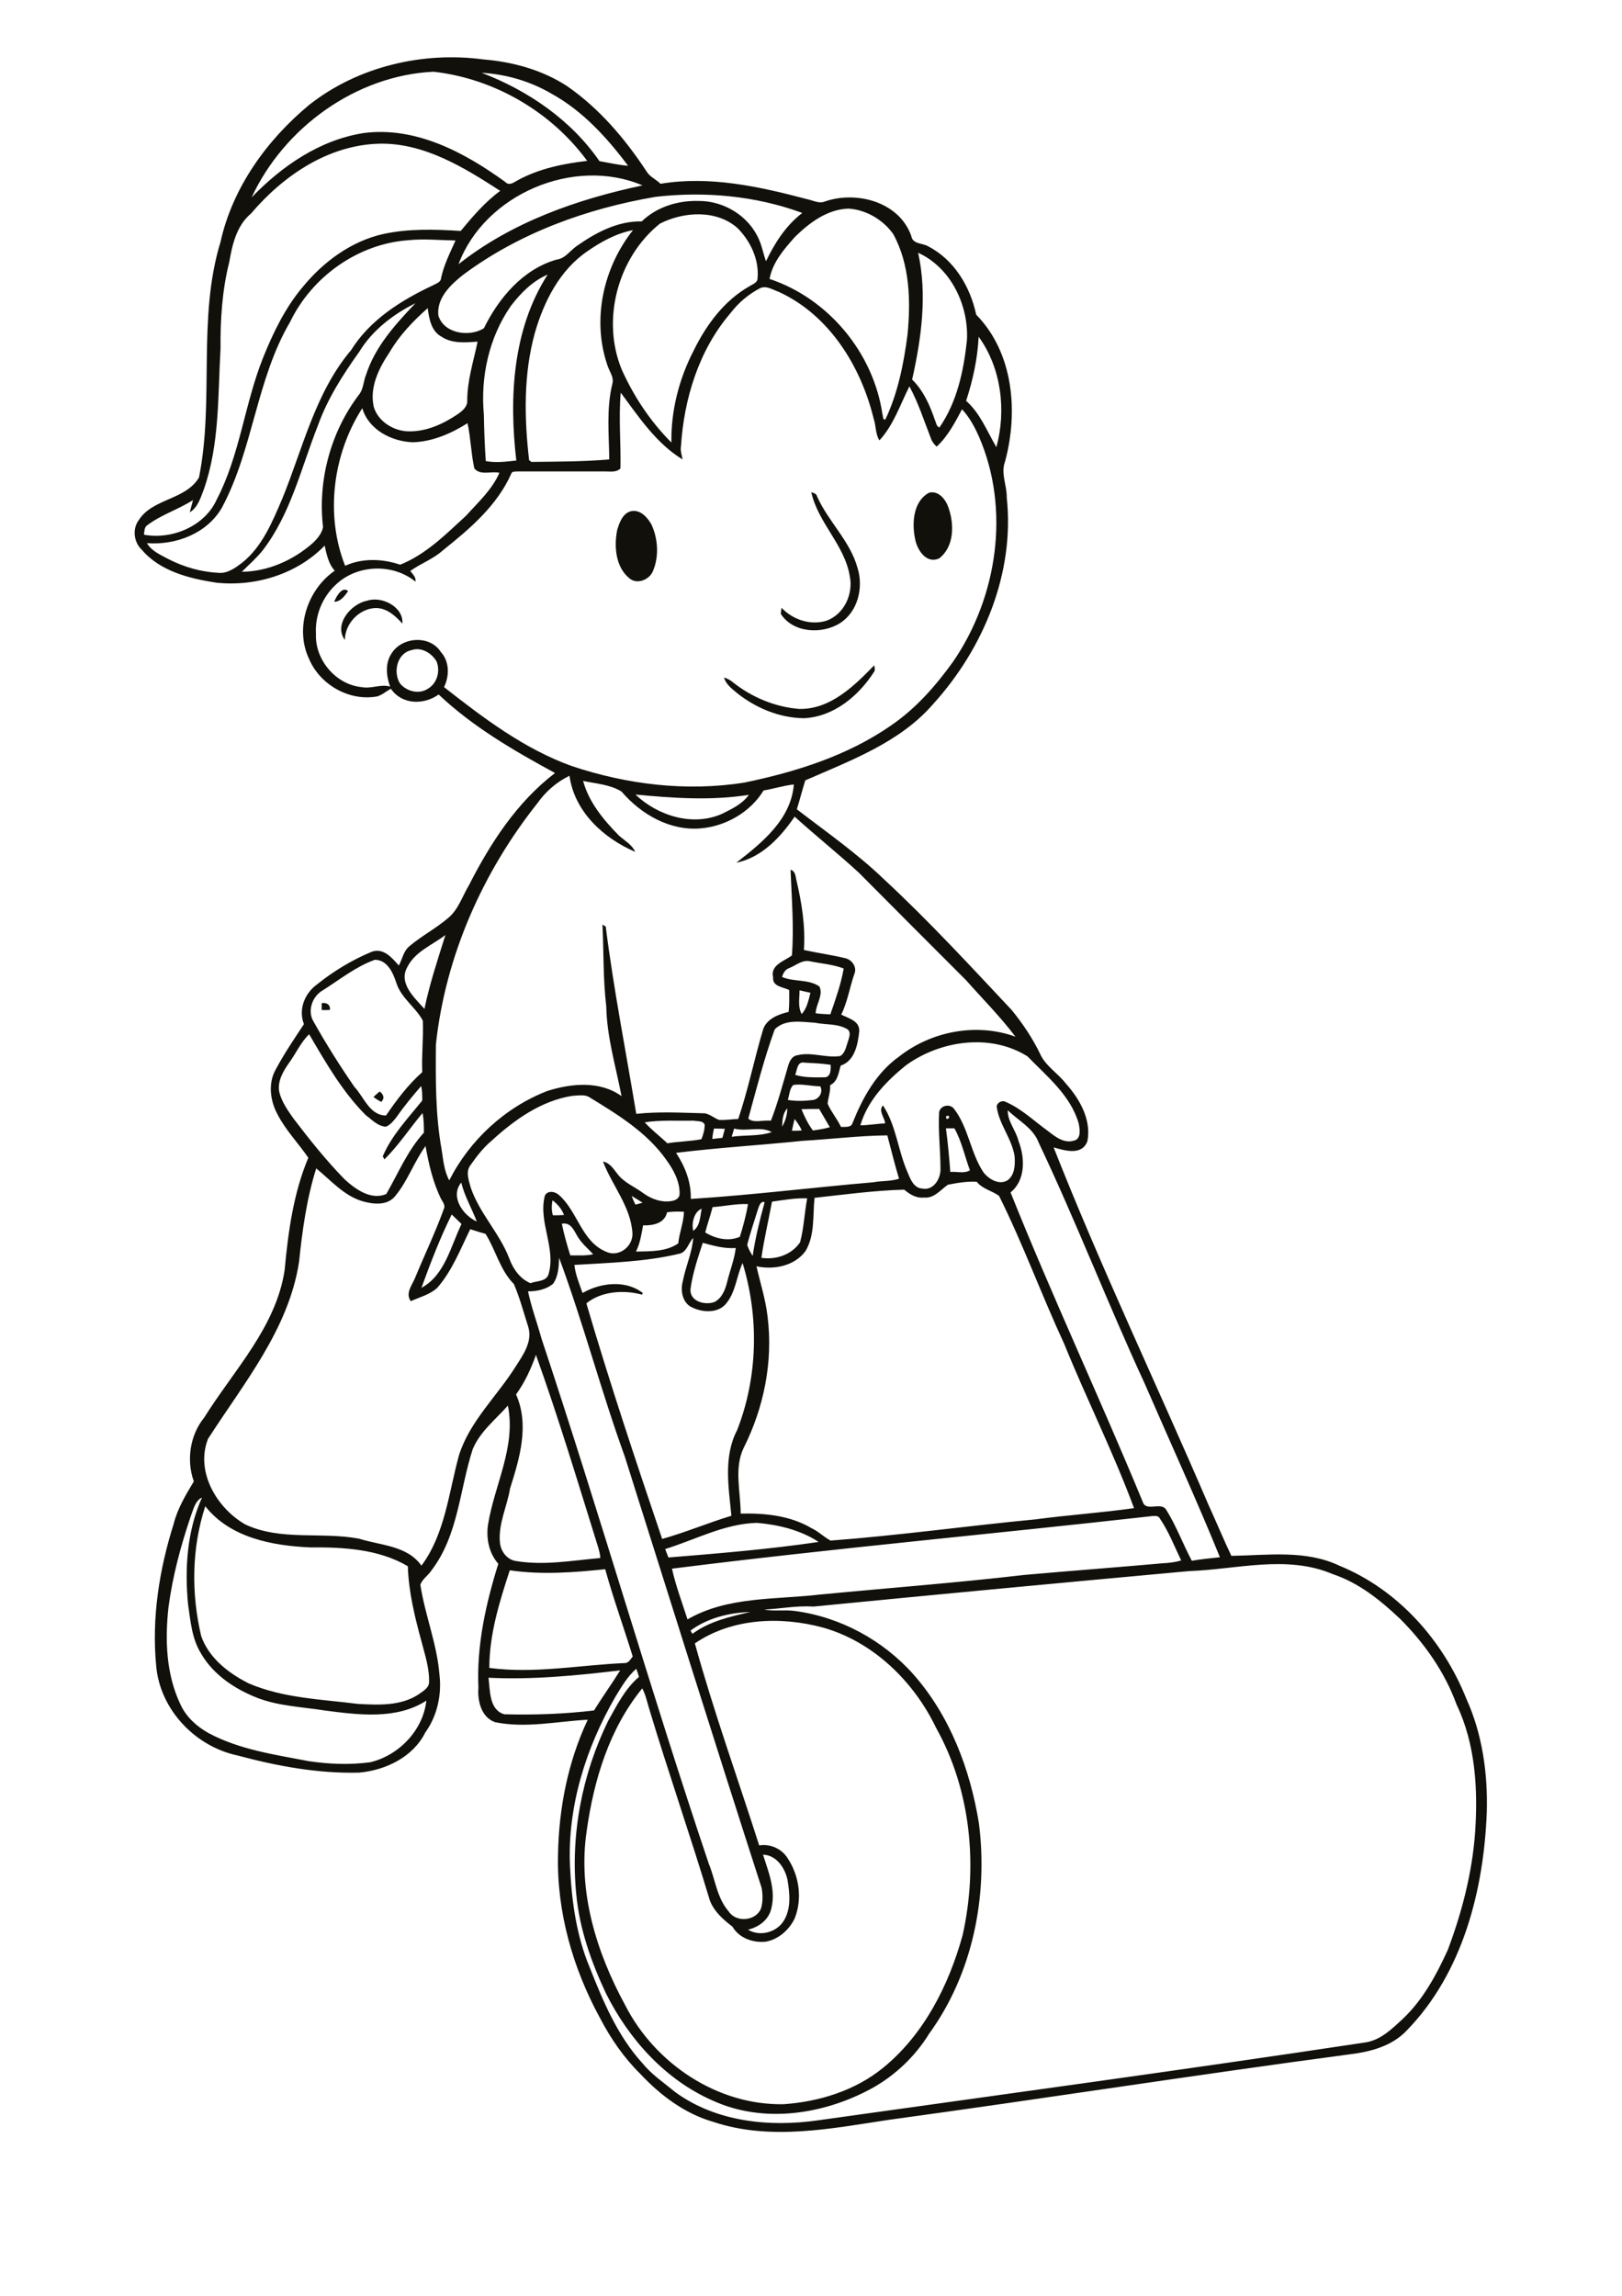 <?xml version="1.0" encoding="utf-8"?>
<!-- Generator: Adobe Illustrator 21.0.2, SVG Export Plug-In . SVG Version: 6.00 Build 0)  -->
<svg version="1.2" baseProfile="tiny" id="Layer_1" xmlns="http://www.w3.org/2000/svg" xmlns:xlink="http://www.w3.org/1999/xlink"
	 x="0px" y="0px" viewBox="0 0 595 842" overflow="scroll" xml:space="preserve">
<g>
	<path fill="#12100B" d="M137,402.3c0.8-0.7,1.5-1.4,2.3-2c1.4,1.1,1.9,2.4,0.6,3.8C138.8,403.6,137.9,403,137,402.3 M118,367.9
		c1.7-0.3,3.3,0.5,3,2.5c-1,0-2,0.1-3,0C118,369.5,118,368.7,118,367.9 M293.2,260c11.4,0.2,20.1-8.4,27.5-16
		c0.1,0.9,0.5,1.8-0.2,2.6c-5.7,8.8-14.8,16.3-25.6,16.8c-8.9-0.1-17.6-3.7-24.5-9.2c-1.9-1.6-4.1-3.2-4.8-5.7
		c1.2,0.3,2.2,0.9,3.1,1.6C275.7,255.7,284.3,259.3,293.2,260 M134.7,220.3c5.4-1.8,13.4,2.3,12.9,8.4c-2.6-2.9-5.9-5.9-10.1-5.7
		c-5.9,0.4-10.9,5.7-11,11.7C122.3,229,128.8,221.4,134.7,220.3 M122.6,220.7c0.7-1.9,3-5.9,5.1-3.9
		C126.4,218.6,124.9,220.7,122.6,220.7 M231.4,187.5c3.4-0.8,6.1,2.2,7.6,4.9c2.4,5.3,2.8,11.7,0.5,17.1c-1.3,3.1-5.8,5-8.6,2.6
		c-5.1-4.1-5.7-11.7-4.5-17.7C227.2,191.7,228.4,188.3,231.4,187.5 M297.6,180.5c0.8,0.3,1.9,0.5,2.1,1.5
		c4.1,9.3,12.2,16.4,14.9,26.4c2.2,7.1,0.1,15.9-6.4,20.1c-6.6,4.2-17.3,3.7-21.8-3.4c0.1-0.6,0.2-1.7,0.3-2.2
		c4.1,4.4,10.8,6.6,16.6,4.7c6.4-2.4,9.8-9.8,8.4-16.4C309.8,199.8,300.1,191.8,297.6,180.5 M340.8,180.7c3.4-0.9,6.1,2.4,7.1,5.4
		c2.2,6.1,2.2,14.4-3.4,18.7c-4.4,2-7.6-2.5-8.6-6.2C334.4,192.6,334.7,184,340.8,180.7 M279.9,680.2c2,6.3,4.7,12.8,3.1,19.5
		c-0.9,4.3-4.5,7-8.6,8c4.2,2.6,10.3,1.1,13-3.1c2.9-4.5,2.3-10.1,1.5-15.1C288,685.1,284.8,680.3,279.9,680.2 M179.2,615.3
		c0.6,4.7,0.2,11.8,5.8,13.4c11,0.3,22-0.1,32.9-1.4c3.1-5,6.5-9.7,9.6-14.7C211.5,614.5,195.3,616.1,179.2,615.3 M254.9,602.7
		c6.9,25,15.7,49.4,23.6,74.1c4.1-0.7,8.4,1.3,10.5,4.8c4.2,6.4,5.4,14.8,2.5,22c-2,4.2-6,7.7-10.6,8.5c-4.6,0.5-9.8-1.3-12.2-5.5
		c-3.4-2.6-6.7-5.5-8.3-9.6c-7.1-23.7-15.3-47.1-22.4-70.8c-0.7-2.3-1.2-4.8-2.4-7c-12.1,14.8-17.8,33.7-20.4,52.4
		c-3.3,22.2,3.6,44.5,14.2,63.9c10.9,21.3,33.8,36.7,58.1,36.2c13-0.9,26.2-5,36.4-13.3c15-12.2,24.1-30.2,29.2-48.6
		c5.7-25.4,3.1-53.2-9.7-76.1c-8.2-17.1-23.1-31.6-41.5-36.8C286.3,592.7,268.5,593.4,254.9,602.7 M253.3,598
		c0.2,0.3,0.5,0.9,0.7,1.2c6.2-4.6,13.8-6.3,21.2-8C267.6,591.4,259.5,593.4,253.3,598 M187,575.9c-3.8,11.6-7.5,23.5-7.5,35.8
		c16.7,2.2,33.4-1.1,50-1.8c1.2-0.2,1.9-1.5,2.6-2.4c-3.3-10.7-7.1-21.2-10.1-32C210.4,576.7,198.7,577.6,187,575.9 M436.1,576.2
		c-45.9,4.2-91.8,8.5-137.7,13c-6.1-0.4-12.1,0.8-18.1,1.1c3.7,0.7,7.5,0,11.2,0.5c16.7,2.2,32.4,10.7,43.6,23.3
		c13.4,15.2,20.8,34.8,24,54.6c3.4,26.8-2.3,55.2-18.3,77.2c-5.1,8.3-12.5,15.3-21,20c-17.6,9.6-39.7,13-58.3,4.5
		c-17.4-7.6-30.8-22.5-39.2-39.3c-5.4-11.5-9.7-23.6-10.9-36.3c-2.2-21.8,2.1-44.1,11.7-63.7c3.2-5.7,6.2-11.8,11.3-16.1
		c-0.3-1-0.6-2-1-3c-3.2,2.8-5.4,6.6-7.6,10.2c-10.9,18.8-17.7,40.4-16.7,62.3c0.6,12.6,2.3,25.3,7.2,37
		c4.9,12.4,10.2,25.1,19.3,35.1c3.4,4.2,7.9,7.2,12,10.6c15,11,34.6,13,52.6,10.4c67-9.4,134.1-18.5,201-28.6c5.5-1,9.5-5,13.4-8.6
		c7.4-7,12.3-16.1,16.5-25.3c5.2-13.8,8.9-28.2,10-42.8c1.1-15.9,0.2-32.6-6.8-47.2c-4.3-11.9-11.8-22.5-20.7-31.4
		c-7.2-6.8-15.1-13.2-24.7-16.4C472,570.1,453.6,575.6,436.1,576.2 M244,568.1c0.4,1,0.8,2.1,1.2,3.1c18.4-1.5,36.8-3,55.1-5.7
		c-6.7-4.4-14.7-6.3-22.6-7C265.7,558.8,255.1,564.7,244,568.1 M246.5,575.3c1.4,6.3,3.7,12.4,5.7,18.6c14.7-8.5,32.3-7.2,48.5-9.1
		c25-2.4,50.1-4.3,75-7.2c17-1.5,34.1-2.8,51.1-4.3c2.2-0.1,4.4-0.4,6.5-1c-2.5-5.2-4.6-10.7-7.9-15.5c-0.5-1-1.7-0.8-2.6-0.8
		C364.1,562.6,305.2,567.9,246.5,575.3 M75.3,552.4c-5,15.3-5.2,32-1.5,47.6c2.8,8.1,10.1,13.7,17.5,17.4c12.6,5.4,26.6,5.8,40,7.5
		c7.5,0.4,15.6,0.8,22.1-3.4c1.6-1.2,4.1-2.4,4-4.8c0.1-5-1.5-9.7-2.7-14.4c-2.5-9.1-4.8-18.4-5.1-27.9c-10.7-6.3-23.6-7-35.8-6.9
		C100,566.9,84.4,564,75.3,552.4 M70,556c-3.7,10.9-6.7,22.1-8.2,33.5c-1.3,11.9-0.9,24.5,4.4,35.6c2.1,4.6,6,8.1,10.3,10.5
		c11.4,6.1,24.3,7.9,36.8,10.3c7.4,1.1,15,1.4,22.5,0.4c10.5-2.5,19.4-11.7,20.6-22.6c-11,7.1-25,5.2-37.4,3.6
		c-8.2-1.3-16.6-1.6-24.3-4.5c-8.3-3.2-16.3-8.4-20.9-16.3c-3.4-5.4-3.9-11.9-4.8-18c-1.3-13.2-0.4-27,5.1-39.3
		C71.5,550.5,71,553.5,70,556 M189.3,511.4c5,11.2,1.3,23.5-2.2,34.5c-1.1,6.7-4.4,13-3.7,19.9c0.3,3,2.3,5.8,5.3,6.6
		c10.5,1.9,21.1-0.1,31.5-1c0-1.3-0.4-2.5-0.7-3.7c-7.4-23.7-14.5-47.4-22.9-70.8C194.8,502,192.5,507,189.3,511.4 M205.1,461.3
		c-0.1,3.3-0.3,6.8-2.2,9.5c-2.5,2.1-5.9,2.8-9.2,2.8c1.2,5.8,3.3,11.4,4.9,17.2c21.3,64,39.9,128.8,61.4,192.7
		c2.4,5.8,3,12.6,7.3,17.5c2.7,4.2,10.1,3.6,11.9-1.2c0.7-2.4,0.6-5,0.2-7.4c-17-52.6-33.5-105.4-50.2-158.2
		C220.5,510.2,214,485.3,205.1,461.3 M257.8,455.8c-1.8,5.5-3.7,11.1-4.5,16.9c-0.4,4.6,5.3,6.1,8.8,4.8c2.7-1.4,3.9-4.4,4.6-7.2
		c1-4.2,2.7-8.3,3.2-12.6C265.8,458,261.8,456.9,257.8,455.8 M249.6,459.7c-12.7,3.1-25.9,3.4-38.9,4.2c0.4,3.6,1.8,6.9,3,10.3
		c6.6-3.8,15.8-4.9,22.1,0l-0.3,0.6c-6.6-1.8-14.9-1.3-20.4,3.2c8.5,29,18.1,57.7,27.8,86.4c8.6-2.4,16.8-5.9,25.4-8.5
		c-1-10.4-3-21.7,2.1-31.4c7.6-19.4,8.1-41.4,2-61.3c-2.3,5-2.5,11-6.4,15.3c-3.1,3.2-8.4,2.8-12.1,1c-3.6-1.6-4.4-6.3-3.4-9.7
		c1-5.3,3.4-10.4,3.8-15.8C252.6,455.7,252.1,458.8,249.6,459.7 M206.1,448.8c0.8,3.9,1.9,7.8,3.1,11.6c2.8,0,5.6,0.2,8.4-0.4
		c-1.8-2-3.9-3.7-5.4-6C210.7,451.8,209.7,448.1,206.1,448.8 M154.6,472.3c8.6-4.6,10.7-15.2,14.7-23.4c-1.2-1.2-2.4-2.3-3.6-3.5
		C161.4,454.1,157.9,463.2,154.6,472.3 M244.7,444.6c-0.9,4.1-5.2,4.9-8.8,4.8c-0.6,3.3-1.1,6.6-2.6,9.6c5.2-0.1,11.1,0.1,15.5-3
		c0.4-3.9,2-7.7,2.1-11.6C248.7,444.3,246.7,444.3,244.7,444.6 M254.3,451.4c2.6-1.8,2.5-5.3,3.1-8.1
		C254.6,444.3,253.6,448.7,254.3,451.4 M261.4,442.7c-0.8,3.1-1.9,6.2-2.7,9.3c3.8,2.3,8.5,3.4,12.7,1.6c1.2-3.9,2.3-7.9,3-12
		C270,441.4,265.7,442.4,261.4,442.7 M278.2,443c-1.4,4.5-2.9,8.9-4.1,13.5c0.4,1.5,1.2,2.8,2,4.1c1-6.7,2.6-13.2,4.4-19.7
		C279.1,440.4,278.6,442,278.2,443 M202.8,445.7c1.4,0,2.7,0,4.1-0.1c-0.8-2.2-2.4-4-4.2-5.4C202.3,442,202.3,443.9,202.8,445.7
		 M283.2,440.7c-1.3,6.9-2.9,13.7-3.9,20.6c5.3,0.8,11.1-1.1,14.2-5.7c1.4-5.3,1.6-10.8,2.6-16.1
		C291.8,439.3,287.5,440.1,283.2,440.7 M231.7,438.6c0.4,1.1,0.9,2.2,1.4,3.2c0.9-0.2,1.7-0.5,2.6-0.7
		C234.4,440.2,233,439.4,231.7,438.6 M174.9,448c-1.8-4.8-4.5-9.3-5.7-14.3C165,438.8,169.8,445.7,174.9,448 M347.7,434.5
		c-2.7,1.9-5.1,5.1-8.8,4.7c-2.8,0.3-5.2-1.2-7.2-2.9c-11,0.3-22,1.8-32.9,3c-0.7,6.5,0.2,13.6-3.3,19.5c-4,5.5-11.6,7-18,5.6
		c1.4,6.2,3.4,12.3,4.1,18.7c2,16.4-1.4,33.2-8.8,47.9c-3.6,7.5-1.1,16.1-1.1,24.1c8.9-0.2,18.1,0.7,25.9,5.3
		c2.6,1.2,4.6,3.3,7.1,4.6c25.2-1.9,50.2-5.4,75.3-7.8c12-1.6,24-2.4,36-4.1c-7.6-20.5-17.4-40-25.6-60.2
		c-8.3-17.9-15.1-36.6-23.9-54.3c-2.5-1.9-6.1-2.5-8.2-5.2C354.8,433.2,351.2,433.8,347.7,434.5 M145.1,438.5
		c-2.9,3.8-8.2,3.2-12.3,2c-6.8-2.1-11.5-7.7-16.8-12c-3.5,11.1-5.1,22.7-6.3,34.3c-3.8,24.7-20.3,44.5-33.4,64.9
		c-4.7,12,3.2,25.4,13.7,31.4c13.1,6.1,27.9,2.6,41.7,5.2c7.9,2.5,17.7,2.5,22.9,9.9c8.7-11.7,10-26.9,13.8-40.6
		c4-12.5,14-21.6,20.8-32.5c2.7-4.2,6.2-9.1,4.6-14.4c-1.7-5.3-3.1-10.7-5.3-15.8c-5.1-5.1-6.6-12.4-10.4-18.4
		c-1.9-0.5-3.7-1.1-5.6-1.7c-3.6,7.3-6.6,15.2-12.1,21.5c-2.7,2.5-6.4,3.4-9.7,4.9c-2.1-2.8,0.4-5.8,1.5-8.4
		c3.5-8.5,7.5-16.8,10.6-25.4c0.7-1.3-0.4-2.6-1-3.7c-3-6.1-4.5-12.7-5.7-19.4C151.9,426.1,149.6,433,145.1,438.5 M294.3,418.4
		c-15.4,1.6-30.9,2.5-46.3,4.4c3.3,5,5.6,10.8,5.4,16.9c22.4-1.4,44.6-4.2,66.9-6.1c3.1-0.6,6.4-0.3,9.5-1.3
		c-1.6-5.3-2.9-10.6-4.3-15.9C315.1,416.5,304.7,417.8,294.3,418.4 M269.3,413.9c-0.3,1-0.6,2-0.9,3c4.9-0.7,10-0.1,14.7-1.7
		C279.1,412.9,273.8,415.1,269.3,413.9 M261.3,417.7c1.2-0.1,2.5-0.3,3.7-0.4c0.3-1.1,0.6-2.2,0.9-3.3c-1.3-0.1-2.7-0.1-4-0.1
		C261.6,415.2,261.4,416.4,261.3,417.7 M347,413.8c0.7,5.3,1.2,10.6,1.6,16c2.4-0.2,5.1,0.7,7.2-0.6c-1.9-5.1-3-10.6-5.7-15.4
		C349,413.8,348,413.8,347,413.8 M236.5,411.6c2.5,2.8,5.6,5.1,8.3,7.7c4.1-0.7,8.4-0.7,12.5-1.5c0.7-1.7,1.2-3.5,1.2-5.3
		c-0.6-1.6-2.7-1.2-4-1.5C248.5,411.1,242.4,410.7,236.5,411.6 M291.5,410.4c-0.4,1.4-0.7,2.9-1,4.3c1.2,0,2.4,0,3.6-0.1
		C293.5,413.1,292.5,411.7,291.5,410.4 M347.1,409.3C346.7,412,349.8,408.7,347.1,409.3 M373.6,418.4c2.4,6.1,2.7,14.4-2.9,18.9
		c15.3,38.2,32.8,75.5,48.5,113.5c1.2,3.8,6.7-0.2,8.6,2.9c3.7,5.9,6.1,12.5,9.4,18.7c3.4-0.6,6.8-0.9,10.3-1.3
		c-8.7-21.4-18.4-42.5-27.6-63.7c-13.5-29.2-25.1-59.3-38.9-88.4c-2-5.3-7.4-8-11.3-11.8C369.5,411.1,372.7,414.6,373.6,418.4
		 M286.9,413.2c1.2-2,1.9-4.4,1.9-6.7C287.1,408.3,287,410.9,286.9,413.2 M294,406.8c1.1,2.7,2.4,5.4,4.2,7.8
		c2.1-0.3,4.2-0.6,6.2-1.2c-1.3-2.2-2.6-4.5-3.9-6.7C298.3,406.7,296.1,406.7,294,406.8 M209.9,401.9c-11.4,1.8-21.2,8.8-29.5,16.4
		c-3.1,2.6-5.5,5.7-7.8,9c-1.9,2.4-0.6,5.7,0.1,8.3c3.2,9.4,10.6,16.7,14.1,25.9c1.4,3.8,3.9,7.5,7.8,9.1c2.2-0.9,5.7-0.5,6.6-3.2
		c2.9-9.7-3.9-19.3-1.3-29c1.2-2,3.9-1.4,5.3,0c6.7,6,8.2,16.9,17,20.6c4.6,2.3,10-1.7,9.8-6.7c-0.6-9.8-7.4-17.4-10.8-26.3
		c2.4,0.4,3.8,2.6,5.2,4.4c2.4,3.3,6.4,4.8,9.6,7.2c3,2.2,7,3.6,10.7,2.8c1.2-0.2,2.6-1.1,2.6-2.5c0.1-4.7-2.3-9-5-12.7
		c-7.1-10-17.8-16.5-28.1-22.8C214.5,401.3,212.1,401.8,209.9,401.9 M289,403.4c3.1,0.5,6.3,0.4,9.4,0c2.2-0.5,3.6-2.9,2.5-5
		c-3.3,0-6.6-1-9.9-0.5C289.6,399.3,289.6,401.5,289,403.4 M291.7,394.2c3.5,1.1,7.2,0.9,10.8,0.9c2.3-0.1,2.3-2.9,2.2-4.6
		c-3.3-0.5-6.5-0.6-9.8-0.8C292.4,389.3,292.4,392.6,291.7,394.2 M332.6,390.5c-7.3,5.8-14.3,13-17,22.2c3,0,6-0.6,9.1-0.7
		c-0.2-2.2-2.6-4.6-0.8-6.6c4.9,7.4,5.5,16.7,9.1,24.7c1,2.5,2.3,5.7,5.4,5.8c4.1,0.8,6.7-3.7,6.6-7.2c0-6.9-0.9-13.9-0.5-20.8
		c0.4-2.5,4-3.3,5.5-1.2c5.3,6.9,6,16.1,10.8,23.3c2,2.5,5.8,4.8,8.9,2.8c2.6-2,2.7-5.7,2.5-8.7c-1-6.6-5.8-11.8-6.6-18.4
		c0.3-1.4,2-2.3,3.3-1.6c5.8,2.5,10.4,7,15.4,10.6c2.7,2.1,6,4.8,9.7,3.6c2.7-0.6,2.1-4.3,1.7-6.3c-3-10.3-11.6-17.2-18.8-24.6
		C363.3,378.9,345.1,381.6,332.6,390.5 M105.9,390c-2.1,3-4.1,6.5-3.5,10.3c0.9,3.8,3.2,7,5.4,10.1c5.8,7.6,11.8,15.1,18.5,22
		c4,3.7,9.8,7.9,15.4,5.5c4.4-7.6,7.8-16,13.8-22.5c0-2.4,0-4.8-0.5-7.2c-4.7,5.6-8.8,11.9-14,17c-0.1-0.3-0.4-0.8-0.6-1.1
		c3.3-7.8,9.3-14,14.5-20.5c0-1.8,0-3.6-0.4-5.3c-3.1,3.6-6.2,7.3-8.9,11.2c-1.1,1.4-2.3,3-4,3.7c-3-0.1-5.2-2.6-7.4-4.2
		c-8.6-8.6-14.7-19.3-20.8-29.7C110.2,382.4,108.5,386.5,105.9,390 M284.2,377.5c-3.9,10.7-6.7,21.8-9.7,32.7
		c1.6,1.8,5.7,0.5,8.3,0.8c2.6-6.7,4.4-13.6,6.4-20.4c0.5-1.6,1.5-3.4,3.3-3.6c5.2-1.3,10.5,1.1,15.7,0.3c1.9-1.1,2.2-3.6,2.9-5.5
		c0.4-1.4,1.2-3.2-0.2-4.3c-3.6-2.2-7.9-1.6-11.8-2.4C294.1,374.8,288.1,373.6,284.2,377.5 M293.3,363.2c0,2.9-0.7,6.1,0.8,8.7
		c1.9-2.1,2.5-5.1,3.2-7.8C296,363.8,294.7,363.5,293.3,363.2 M289.6,355c-1.5,0.5-2.3,1.8-2.7,3.3c4.4,1.9,9.7,0.7,13.7,3.5
		c1.5,3.2-1.3,6.5-1.4,9.8c1.8,0.3,3.6,0.3,5.4,0.4c1.9-5.5,3.9-11.1,4.9-16.8c-3.9-1.5-8.1-1.8-12.1-2.6
		C294.4,351.8,292.1,354,289.6,355 M118.4,363.2c-3.9,2.2-5.8,7.7-3.3,11.6c4.6,8.2,9.6,16.1,14.9,23.8c3.5,3.7,5.6,10.5,11.6,10.5
		c3.9-5.7,8.1-11.3,13.3-15.9c-0.3-6.3,0.5-12.6,0.2-18.9c-2.7-5-7.9-8.2-9.7-13.8c-1.2-3.7-3.3-8.5-7.9-8.5
		C130.5,354.5,124.6,359.3,118.4,363.2 M149.3,354.9c-3.1,5.8,2.8,11.1,6.4,15.1c1.9-9.2,4.9-18.2,7.7-27.1
		C158.6,346.6,152.1,349,149.3,354.9 M233.1,291.4c8.2,7.8,21,11.8,31.7,7.1c3.6-1.8,7.5-3.6,9.9-7
		C260.9,293.7,246.9,292.7,233.1,291.4 M197.2,294.5c-20.2,25.4-33.8,56.2-37.3,88.5c-0.1,12.9-0.2,25.9,2.1,38.6
		c0.6,3.8,0.9,7.8,2.8,11.3c7.5-14.8,20.5-26.8,36-32.8c8.8-2.8,19.3-3.8,27.2,1.9c-2.1-10.9-5.4-21.7-5.6-32.9
		c-1.2-9.9-0.9-20-1.4-30c0.3,0.2,0.9,0.5,1.2,0.7c2.9,23,7.4,45.8,11.2,68.7c8.4-0.9,16.8-0.4,25.1-0.2c1.9,0.3,3.4,1.7,5.2,2.4
		c2.4,0.2,4.8-0.3,7.1-0.3c3.7-10.9,5.9-22.1,9.2-33.1c1.5-3.8,5.6-5.3,9.3-6.2c0.3-2.7,0.2-5.3,0.2-8c-2.3-1.2-6.2-1.2-5.9-4.7
		c-1.1-4.5,4.1-5.9,6.9-8c0.8-10.4-0.1-21-0.5-31.4c1.7,0.4,1.8,2.2,2.1,3.6c2,8.4,3.4,17.1,2.8,25.8c5,1.1,10.1,1.8,15.1,3
		c2.5,0.5,4.5,3.3,3.4,5.8c-1.7,4.9-2.5,10.2-4.8,14.9c2.7,1.4,6.8,2.3,6.6,6.1c-0.5,4.7-1.6,10.9-6.8,12.6c-0.8,2.5-1,5.8-3.9,7.2
		c0.2,2.3-0.7,4.5-0.9,6.8c1.3,3,3.5,5.5,4.9,8.5c1.5-0.1,3.8,0.4,4.3-1.6c3.7-9.2,8.7-18.3,17-24.2c11.8-9.3,28.4-12.5,42.7-7.3
		c-5.5-7.3-12-13.8-18.1-20.7c-13.1-13.1-26.2-26.2-39.3-39.4c-7.7-7.1-15.9-13.6-23.6-20.6c-5.2,7.6-12.1,15-21.4,16.9
		c9.4-7.3,20.1-15.9,21.1-28.7c-3.8,0.4-7.4,1.6-11.1,2.2c-4.8,7.9-13.8,13.1-23,13.9c-11.3,1-21.9-5.1-29.1-13.5
		c-4.2-2.6-9.4-2.9-14.1-3.9c2.1,7.8,7.5,14.3,13.1,20c2.1,1.9,4.8,3.3,6,6c-11.7-5-22.3-14.8-24.1-27.9
		C204,286.9,200.1,290.4,197.2,294.5 M151.1,238.4c-5.4,1-7,8-4.4,12.2c2.4,3,7.1,4.2,10.4,1.9c3.3-2,4.5-6.5,3-10
		C158.4,239.6,154.6,237.2,151.1,238.4 M126.6,207.5c6.4-2.9,13.7-2.6,20.2-0.4c9.5-3.8,16.8-11.2,24.2-18
		c4.4-4.9,9.5-9.5,12.2-15.7c-3-0.7-7,1.1-9.2-1.6c-1.2-5.4-1.3-11.1-2.5-16.6c-6,3.8-12.9,6.8-20.1,7c-7.8-0.3-16.2-4.6-18.5-12.5
		C122.1,166.5,119.2,188.8,126.6,207.5 M359,123.5c-0.4,8-2.1,15.9-4.6,23.5c5.2,4.6,7.7,11.2,11.1,17
		C369.2,150.5,367.3,134.9,359,123.5 M142.9,129.2c-3.9,5.8-7.4,12.8-5.8,20c1.6,5.5,7.6,9.1,13.2,9c6.3,0,12.2-2.7,17.3-6.1
		c1.8-1.2,3.9-2.8,3.8-5.2c0-7.4,2.3-14.4,3.8-21.6c-4.4,0.3-9.3,0.8-13.2-1.8c-3.8-2-4.6-6.6-5.1-10.5
		C151.5,117.8,146.5,123,142.9,129.2 M131.8,129c-6,8.4-11.7,17.3-15.2,27.1c-6.1,15.4-9.9,32.3-20.2,45.7c-2.3,2.9-5.1,5.3-7.7,7.9
		c9.6-0.1,18.8-4.2,26-10.5c1.7-1.6,3.4-3.6,3.8-5.9c-2-17.1,2.8-35,13.3-48.7c1.6-2.1,1.5-4.9,2.5-7.2
		c3.3-10.3,10.8-18.5,18.1-26.2C144.2,115.3,136.6,121.1,131.8,129 M278.8,105.7c-4.2,2.2-7.9,5.3-10.8,9.1
		c-11.6,13.5-17.1,31.4-18.2,48.9c-0.3,1.6,0.3,3.2,0.6,4.8c-9.6-5.8-16.1-15.6-22.7-24.5c-0.8,9.3,0.1,18.6-0.1,27.8
		c-1.5,1.5-3.6,1.1-5.5,1.1c-10.8,0-21.6,0-32.4,0c-0.7,0.1-1.8-0.1-2.1,0.7c-5.2,11.8-15.2,20.3-25.1,28.2c-3.5,3.2-8.1,4.8-12,7.6
		c0.9,1.2,2.2,2.3,1.9,3.9c-8.4-6.8-21.5-6.3-29.3,1.2c-4.9,4.6-7.6,11.3-7.2,18c-0.4,9.5,7.3,18.6,16.8,19.5
		c3.5,0.7,6.9-1.2,10.4-0.2c-1.4-3.9-1.9-8.5,0.5-12.1c3.8-6.2,14.1-6.9,18.1-0.6c3.2,3.5,3.2,8.7,1.2,12.9
		c14.4,11.3,29.3,22.6,46.7,28.9c20.3,6.8,42.2,9.5,63.5,6.1c18.8-3.9,37.7-9.8,53.7-20.9c9.1-6.2,16.4-14.5,22.8-23.4
		c16.3-23.7,21.1-55.9,9.5-82.6c-1.6-3.6-3.5-7.1-6.2-10c-2.6,4.9-5.2,9.9-9.3,13.7c-0.9-0.8-1.7-1.8-2.1-3
		c-2.5-6.4-4.6-13-7.9-19.1c-3.4,6.7-5.8,14.2-11,19.8c-1.5-2.3-1.2-5.3-2.1-7.9c-4.7-19.3-16.3-38.1-34.9-46.6
		C283.5,106.3,281.1,104.6,278.8,105.7 M187.4,112.2c-8,11.5-11.2,26-9.9,39.9c0.1,5.7,0.3,11.4,0.7,17c3.7,0.7,7.5,0.2,11.2-0.2
		c-2.7-23.1-1.4-48.1,11.5-68.2C195.3,103.1,191,107.5,187.4,112.2 M336.8,92.7c3.4,15.4,1.2,31.3-2.2,46.5c4.1,4,6.5,9.4,8.3,14.7
		c0.5,1,0.5,2.4,1.7,2.9c6.5-9.4,8.9-20.8,10.1-32C355.4,112.1,348.9,98.2,336.8,92.7 M106.4,118.1c-12.4,21.1-13.5,46.6-25,68.1
		c-5.5,9.5-16.9,13.8-27.5,13c1.7,2.9,5,4.3,7.8,5.8c5.8,3,12.2,4.8,18.7,5.1c3.2,0.2,6-1.9,8.4-3.7c7.4-5.9,11.1-15,14.7-23.4
		c7.6-18.5,12.1-39,25.3-54.6c6.9-11.1,18.4-18.3,29.9-23.7c1.2-0.7,3-1.1,3.1-2.7c1-4.8,3.3-9.3,5.3-13.8
		c-5.8-0.1-11.6-0.7-17.3-0.1C131.3,89.4,114.4,101.5,106.4,118.1 M215.4,92.2c-10.1,6.9-15.9,18.4-19.2,29.9
		c-4.2,15.2-3.9,31.2-2.1,46.7c0.2,0.1,0.6,0.4,0.8,0.6c9.5-0.1,19.1-0.1,28.6-0.9c-0.1-9.2-1.1-18.6,1.1-27.6
		c0.8-2.6-1.2-4.8-1.9-7.3c-5.6-16.7-1.3-35.6,9.5-49.2C226,85.6,220.4,88.7,215.4,92.2 M242.1,82c-15.5,12.4-21.6,35.3-14,53.6
		c4.4,9.8,10.5,19,18.2,26.7c-0.2-11.7,2.8-23.4,8.2-33.8c4.6-9.4,11.2-18.3,20.4-23.5c1.2-0.8,3.1-1.3,3-3.1
		c0.6-6.8-2.7-13.6-7.4-18.3C262.7,76.8,250.8,77.6,242.1,82 M291.6,86.9c-4,4.5-8.2,9.3-9.3,15.4c21.6,7.2,38.1,27.1,41.4,49.6
		c0.3,0.6,0,2.3,1.1,1.9c4.6-9.7,6.7-20.4,8.1-31c1.2-12.4,0.9-25.7-5.2-36.9c-3.7-5.3-10-9-16.5-9.4
		C303.4,76.8,296.9,81.7,291.6,86.9 M240.4,72.2c-25.1,4.3-49.8,13.2-70.4,28.5c-4.6,3.6-9.9,8.6-9.2,15c2,6.7,11.4,8,16.7,4.7
		c5.5-11.2,14.4-21.7,26.7-25.2c3.2-0.4,4.9-3.3,7.4-5c7-4.9,15-9.2,23.8-9c5.5-5.3,13.2-7.7,20.8-7.5c9.3-0.1,18.5,5.5,22.2,14.1
		c1.2,2.6,1.6,5.4,2.6,8c3.2-6.7,7.3-13.1,13.3-17.7C277.2,71.8,258.5,70.1,240.4,72.2 M168.2,96.9c19.5-15.4,43.4-23.8,67.5-28.9
		C210.6,57.3,177.8,71.2,168.2,96.9 M92.1,78.3c-5.3,4.4-6.9,11.4-8,17.8c-2.6,10.3-3.3,21.1-3.2,31.7c-1,17.3-0.3,35-6.1,51.6
		c-1.2,3.1-2.2,6.7-5.2,8.5c0.4-1.5,0.8-3,1.2-4.5c-5.3,3.4-11.5,5.3-16.6,9.1c-1.3,0.7-1.2,2.3-1.4,3.6
		c10.3,1.9,22.3-3.1,26.7-12.9c8.5-16.3,10.2-35,17-52c3.7-9.2,8.1-18.3,14.5-25.9c7.6-9.3,17.9-16.9,29.7-19.5
		c9.3-2,18.8-1.7,28.3-1.1c4.4-5.3,8.9-10.6,14.5-14.7c-13.3-8.6-27.9-17.6-44.2-17.3C120.5,53.1,103.9,64.4,92.1,78.3 M176.7,26.7
		c17,6.5,32.8,17.3,43.2,32.4c3.5,0.6,6.9,1.4,10.5,1.7c-7.7-10.3-16.7-20.2-28.2-26.5C194.5,29.8,185.6,27.2,176.7,26.7 M92.3,72.4
		c11.1-11.5,25-21.1,41.1-23.6c19.1-2.5,37,7.1,51.9,17.9c1.6,1.7,3.4,0,5-0.8c7.7-4.1,16.4-5.9,25.1-6.9
		C202.2,41,181.3,28.8,159,26.3C130.5,27.7,104.2,46.8,92.3,72.4 M113.5,38.4c17.8-14,41.6-19.6,63.9-16.6
		c10.7,0.9,21.4,3.8,30.5,9.7c11.9,8.2,21.4,19.4,29.3,31.4c1.2,2,3.5,2.9,5.1,4.5c18-3,36.2,1,53.6,5.6c2.1,0.4,4.3,1.7,6.4,1
		c11.6-4.2,27.6-0.1,32,12.6c0.5,3,4.1,2.5,6.1,3.7c9.6,4.9,15.5,14.8,17.7,25.1c13.7,14,15.5,35.6,10.6,53.8
		c-1.7,4.4,0.7,8.8,0.6,13.2c3,27.7-8.5,55.4-26.9,75.7c-12.2,14.2-30.4,20.8-47,28.1c-1.1,3.5-2,7.1-3.1,10.6
		c10.8,8.3,22,16.1,31.9,25.6c16.4,15.2,31.6,31.7,46.9,48c4,4.9,7.5,10.1,10.3,15.8c2,4.7,6.6,7.3,9.6,11.2
		c5.1,5.7,9.4,13.3,7.9,21.1c-2,5.4-8.2,3.5-12.4,2.3c17.5,44.4,38.1,87.5,56.9,131.3c2.8,6.1,5.4,12.4,8.3,18.5
		c13.2-0.2,27.2-2.3,39.6,3.6c21.6,8.8,38.1,27.5,46.6,48.8c5.9,13,7.9,27.5,7.5,41.6c-1.1,28.6-8.8,58.9-29.3,80
		c-5.4,5.8-13.4,7.9-20.9,8.8c-56.4,7.5-112.5,16.3-168.9,24c-21.3,3.2-43.6,7.8-64.6,0.8c-10.5-3-19.5-9.8-26.8-17.6
		c-6-5.9-10.9-13-14.8-20.5c-10-18.3-15.9-39-15.4-59.9c0.3-17,3.6-34,10.9-49.5c-11.3,0.6-22.7,3.2-34,0.9
		c-5.1-1.8-6.5-7.9-6.1-12.7c-0.7-15.4,2.7-30.7,7.3-45.4c-3.4-3.8-4.5-9.2-3.8-14.2c2.3-14.6,10.4-28.7,7.3-43.8
		c-4.5,5.1-10.2,9.5-12.9,16c-4.8,14.8-5.3,31.6-15.1,44.4c-1.2,1.9-3.4,3.2-4.1,5.3c1.7,11.1,6.1,21.7,7,32.9
		c0.9,7.4-0.8,15.2-5.2,21.3c-4.5,9-14.5,13.8-24.2,14.7c-15.1,0.4-30.2-2.4-44.7-6.3C71.6,640.5,58.7,627,57.3,611
		c-1.7-17.6,1.1-35.3,6.4-52.1c1.4-5.6,4.4-10.6,7.4-15.6c-2.8-7.8-1.4-17,3.8-23.4c10.8-17.3,26.3-33.1,29.5-54
		c1.3-14,3.2-28.2,8.7-41.3c-3.7-5.4-8.4-10.2-11.4-16.1c-2.6-4.9-3.4-11.2-0.6-16.2c3.1-5.8,6.8-11.3,10.4-16.7
		c-2.1-5.3,0.2-11.2,4.7-14.5c6.1-4.9,13-9.1,20.3-12.1c4.3-1.4,7.3,2.3,9.8,5.1c1.3-2.4,1.7-5.3,3.9-7.1c4.5-3.8,9.9-6.6,14.4-10.5
		c3.6-3.1,5-7.8,7.4-11.8c7.9-15.5,17.6-30.5,31.6-41.2c-15.1-8.2-30.1-16.9-42.7-28.8c-5.4,3.9-13.5,3.8-17.5-2.1
		c-1.7,0.9-3.1,2.2-5,2.8c-10.3,1.9-21.1-4.3-25.1-13.9c-5.2-11.2-0.5-25.3,9.5-32.2c-2.3-2.5-3-6-3.7-9.2
		c-10.2,10.5-25.4,15.1-39.7,13.6c-9.9-1.5-20.7-4.2-27.4-12.1c-3-2.8-3.5-7.8-1-11c5.2-7.9,17.1-7.2,22-15.5
		c5.7-28.5-0.7-58.3,7.9-86.4C85.3,68.8,97.9,51.3,113.5,38.4"/>
</g>
</svg>
